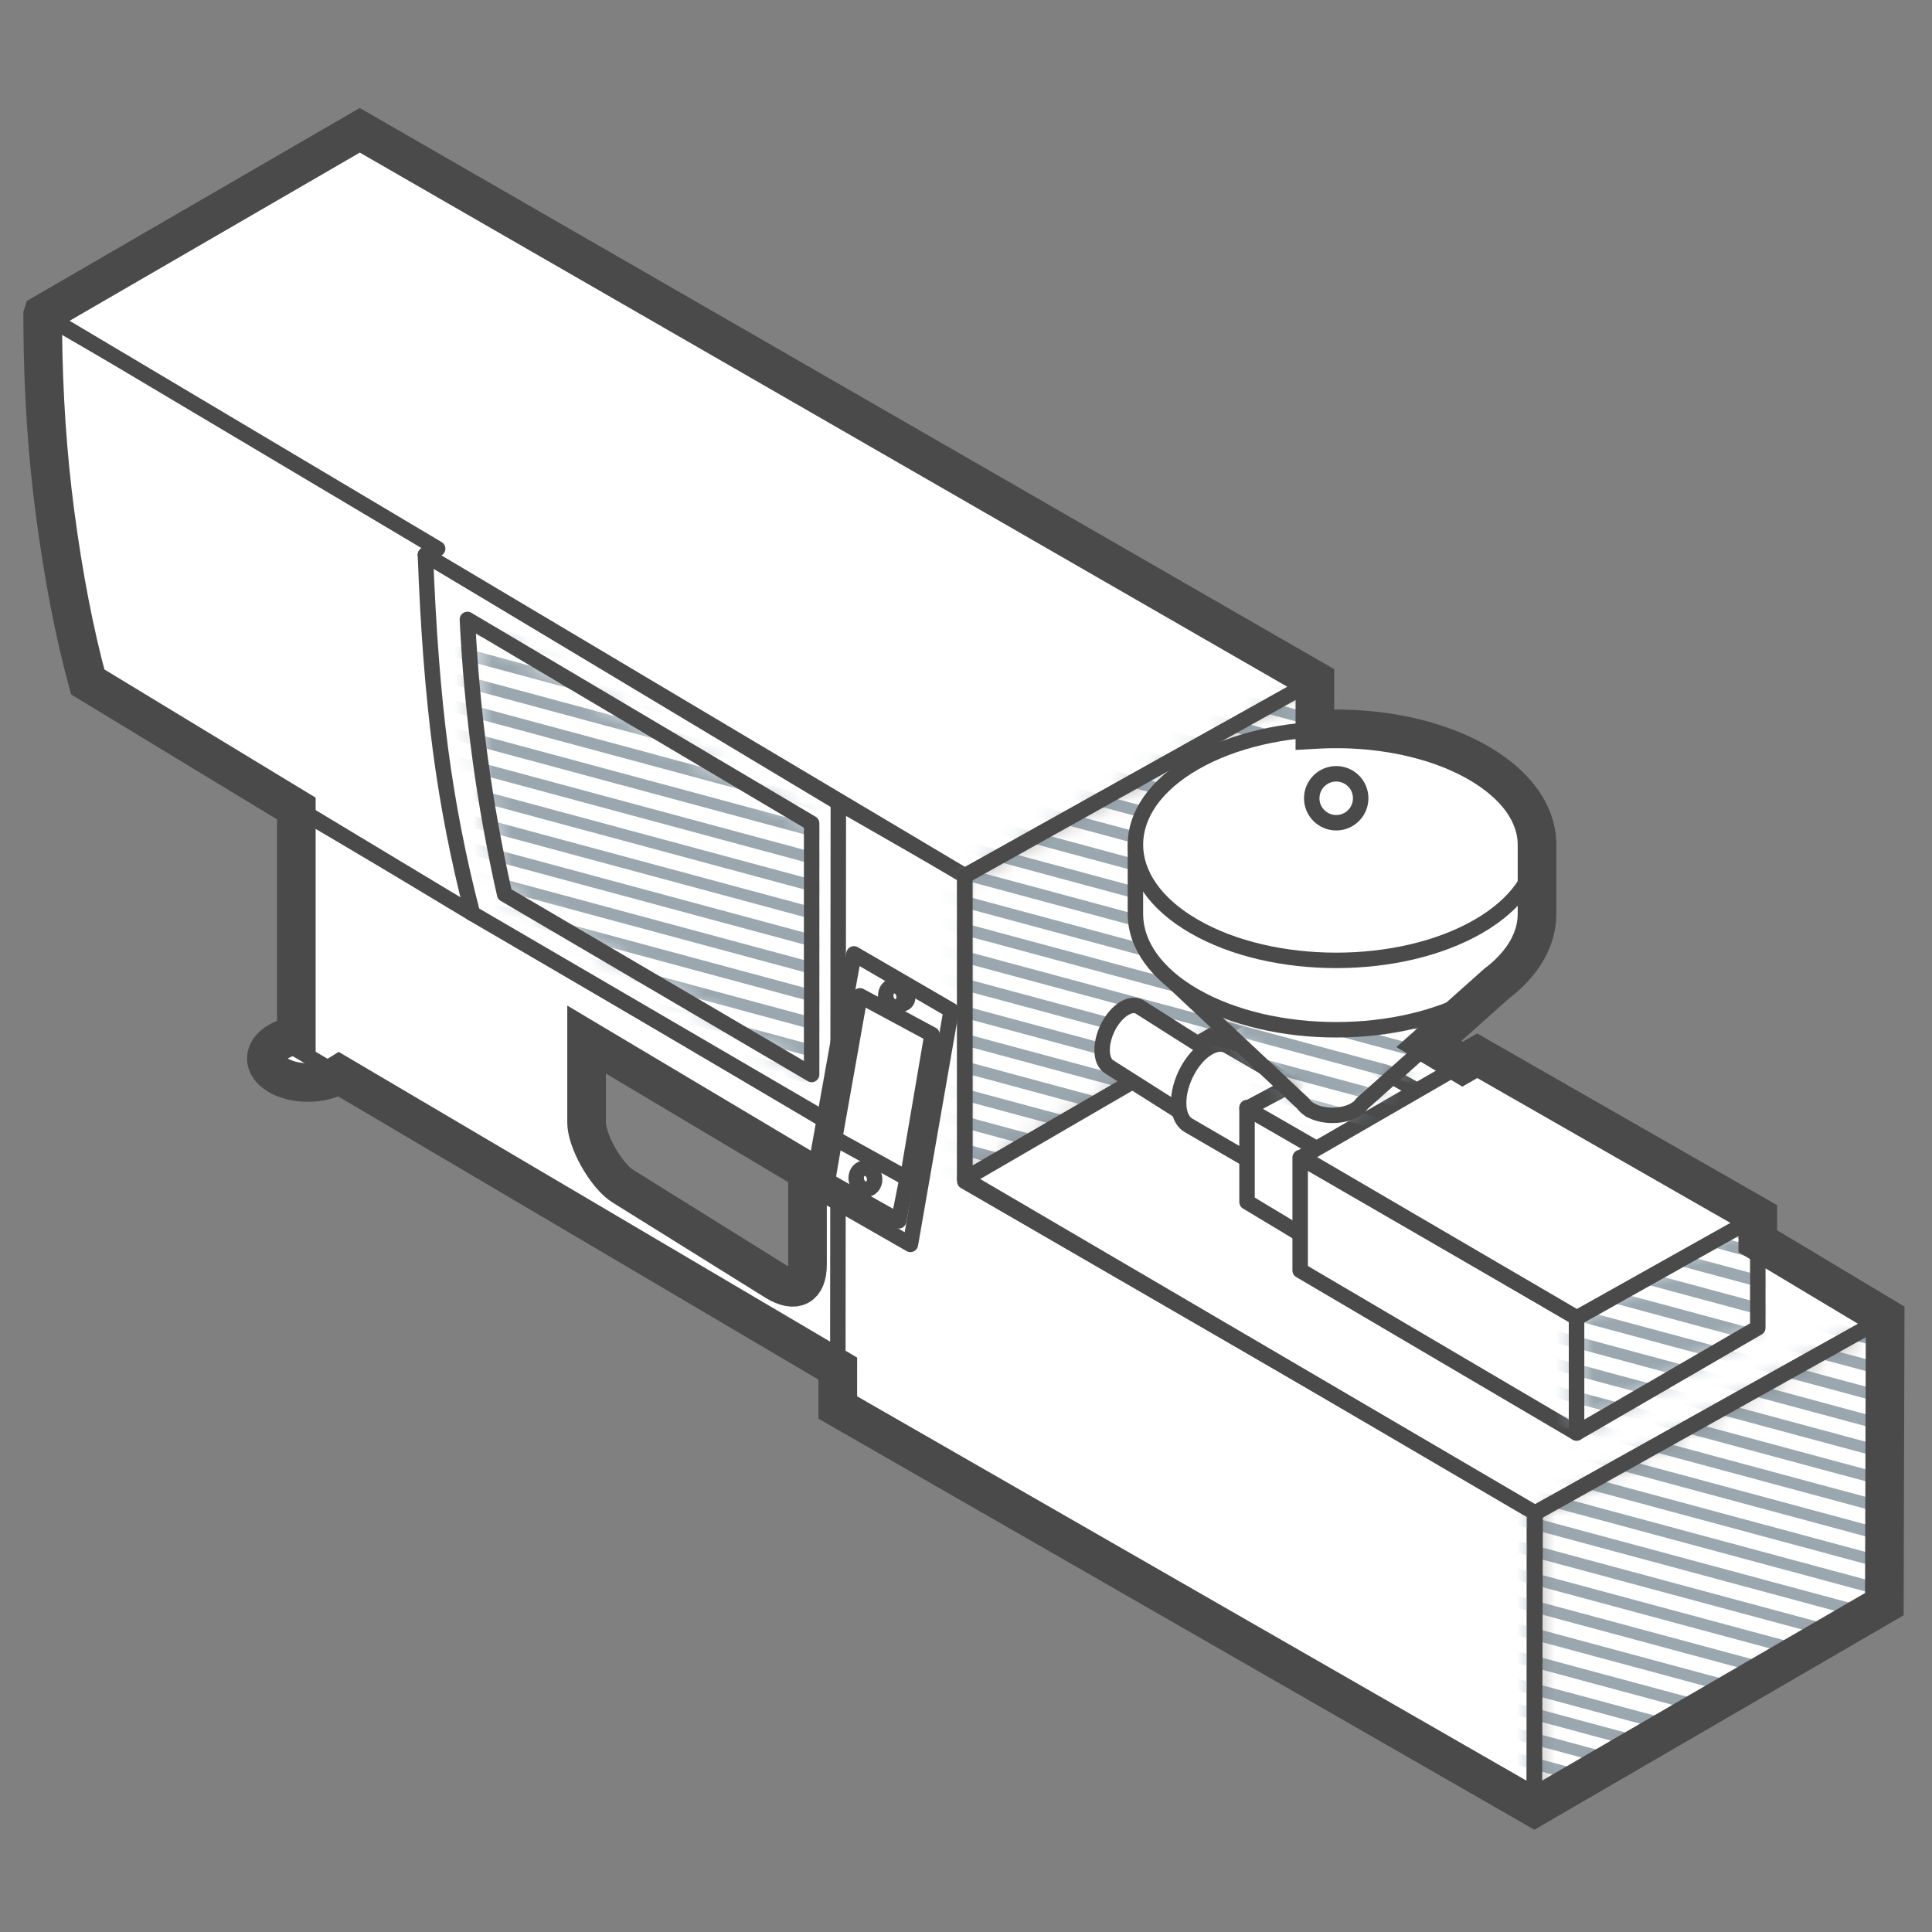 <svg width="100" height="100" viewBox="0 0 100 100" fill="none" xmlns="http://www.w3.org/2000/svg">
<rect x="0" y="0" width="100" height="100" fill="#808080" stroke="none"/>
<path fill-rule="evenodd" clip-rule="evenodd" d="M17.459 55.665C18.299 55.18 18.299 54.394 17.459 53.909C16.619 53.424 15.257 53.424 14.417 53.909C13.577 54.394 13.577 55.18 14.417 55.665C15.257 56.15 16.619 56.15 17.459 55.665Z" fill="white" stroke="#4A4A4A" stroke-width="0.8" stroke-linejoin="round"/>
<path fill-rule="evenodd" clip-rule="evenodd" d="M44.308 58.941V71.395L15.338 54.313V41.849L44.308 58.941ZM41.796 60.619L30.362 53.808V58.108C30.362 58.808 30.93 60.033 31.629 60.845C31.843 61.093 32.054 61.283 32.242 61.397L40.161 66.331C41.17 66.943 41.796 66.608 41.796 65.455V60.619Z" fill="white" stroke="#4A4A4A" stroke-width="0.8" stroke-linejoin="round"/>
<path fill-rule="evenodd" clip-rule="evenodd" d="M2.209 16.295C2.209 19.91 2.425 23.345 2.857 26.598C3.288 29.851 3.849 32.75 4.539 35.295L24.456 47.285C24.686 43.895 22.974 31.097 22.911 28.233L2.209 16.295Z" fill="white" stroke="#4A4A4A" stroke-width="0.8" stroke-linejoin="round"/>
<path fill-rule="evenodd" clip-rule="evenodd" d="M22.02 28.718C22.16 32.55 22.419 35.903 22.796 38.774C23.173 41.645 23.727 44.482 24.456 47.285L45.446 59.535C45.068 54.935 44.879 51.81 44.879 50.159C44.879 48.509 44.773 45.87 44.562 42.242L22.02 28.718Z" fill="white" stroke="#4A4A4A" stroke-width="0.8" stroke-linejoin="round"/>
<mask id="mask0_1164_24415" style="mask-type:alpha" maskUnits="userSpaceOnUse" x="24" y="32" width="19" height="24">
<path d="M24.499 32.483C24.547 35.412 24.664 37.663 24.85 39.236C25.036 40.809 25.459 43.132 26.12 46.205L42.01 55.614V42.616L24.499 32.483Z" fill="white"/>
</mask>
<g mask="url(#mask0_1164_24415)">
<path d="M24.499 32.483C24.547 35.412 24.664 37.663 24.85 39.236C25.036 40.809 25.459 43.132 26.12 46.205L42.01 55.614V42.616L24.499 32.483Z" fill="white"/>
<path d="M9.356 82.113L69.356 98.281M9.356 15.725L69.356 31.893L9.356 15.725ZM9.356 17.056L69.356 33.224L9.356 17.056ZM9.356 18.483L69.356 34.651L9.356 18.483ZM9.356 19.91L69.356 36.078L9.356 19.91ZM9.356 21.336L69.356 37.504L9.356 21.336ZM9.356 22.763L69.356 38.931L9.356 22.763ZM9.356 24.189L69.356 40.357L9.356 24.189ZM9.356 25.616L69.356 41.784L9.356 25.616ZM9.356 27.043L69.356 43.211L9.356 27.043ZM9.356 28.469L69.356 44.637L9.356 28.469ZM9.356 29.896L69.356 46.064L9.356 29.896ZM9.356 31.322L69.356 47.49L9.356 31.322ZM9.356 32.749L69.356 48.917L9.356 32.749ZM9.356 34.175L69.356 50.344L9.356 34.175ZM9.356 35.602L69.356 51.77L9.356 35.602ZM9.356 37.029L69.356 53.197L9.356 37.029ZM9.356 38.455L69.356 54.623L9.356 38.455ZM9.356 39.882L69.356 56.05L9.356 39.882ZM9.356 48.441L69.356 64.61L9.356 48.441ZM9.356 47.015L69.356 63.183L9.356 47.015ZM9.356 45.588L69.356 61.757L9.356 45.588ZM9.356 44.162L69.356 60.33L9.356 44.162ZM9.356 42.735L69.356 58.903L9.356 42.735ZM9.356 41.309L69.356 57.477L9.356 41.309ZM9.356 65.561L69.356 81.729L9.356 65.561ZM9.356 64.134L69.356 80.302L9.356 64.134ZM9.356 62.708L69.356 78.876L9.356 62.708ZM9.356 61.281L69.356 77.449L9.356 61.281ZM9.356 59.854L69.356 76.022L9.356 59.854ZM9.356 58.428L69.356 74.596L9.356 58.428ZM9.356 57.001L69.356 73.169L9.356 57.001ZM9.356 55.575L69.356 71.743L9.356 55.575ZM9.356 54.148L69.356 70.316L9.356 54.148ZM9.356 52.721L69.356 68.889L9.356 52.721ZM9.356 51.295L69.356 67.463L9.356 51.295ZM9.356 49.868L69.356 66.036L9.356 49.868ZM9.356 75.547L69.356 91.715L9.356 75.547ZM9.356 76.974L69.356 93.142L9.356 76.974ZM9.356 78.258L69.356 94.427L9.356 78.258ZM9.356 79.543L69.356 95.712L9.356 79.543ZM9.356 80.828L69.356 96.997L9.356 80.828ZM9.356 74.12L69.356 90.289L9.356 74.12ZM9.356 72.694L69.356 88.862L9.356 72.694ZM9.356 71.267L69.356 87.435L9.356 71.267ZM9.356 69.841L69.356 86.009L9.356 69.841ZM9.356 68.414L69.356 84.582L9.356 68.414ZM9.356 66.987L69.356 83.156L9.356 66.987Z" stroke="#9AA7AF" stroke-width="0.6" stroke-linecap="round" stroke-linejoin="round"/>
</g>
<path fill-rule="evenodd" clip-rule="evenodd" d="M24.193 32.062C24.311 34.49 24.53 36.886 24.85 39.25C25.17 41.613 25.594 43.959 26.12 46.286L42.01 55.614V42.616L24.193 32.062Z" stroke="#4A4A4A" stroke-width="0.8" stroke-linejoin="round"/>
<path fill-rule="evenodd" clip-rule="evenodd" d="M79.417 78.208V93.65L43.364 72.852L43.392 41.544L49.936 45.299L49.936 61.145L79.417 78.208Z" fill="white" stroke="#4A4A4A" stroke-width="0.8" stroke-linejoin="round"/>
<path fill-rule="evenodd" clip-rule="evenodd" d="M68.058 35.214L49.943 45.333L22.02 28.718L22.653 28.401L2.224 16.248L18.622 6.744L68.058 35.214Z" fill="white" stroke="#4A4A4A" stroke-width="0.8" stroke-linejoin="round"/>
<mask id="mask1_1164_24415" style="mask-type:alpha" maskUnits="userSpaceOnUse" x="49" y="35" width="20" height="27">
<path d="M49.943 45.333L68.058 35.214V50.502L49.943 61.025V45.333Z" fill="white"/>
</mask>
<g mask="url(#mask1_1164_24415)">
<path d="M49.943 45.333L68.058 35.214V50.502L49.943 61.025V45.333Z" fill="white"/>
<path d="M40.606 82.113L100.606 98.281M40.606 15.725L100.606 31.893L40.606 15.725ZM40.606 17.056L100.606 33.224L40.606 17.056ZM40.606 18.483L100.606 34.651L40.606 18.483ZM40.606 19.91L100.606 36.078L40.606 19.91ZM40.606 21.336L100.606 37.504L40.606 21.336ZM40.606 22.763L100.606 38.931L40.606 22.763ZM40.606 24.189L100.606 40.357L40.606 24.189ZM40.606 25.616L100.606 41.784L40.606 25.616ZM40.606 27.043L100.606 43.211L40.606 27.043ZM40.606 28.469L100.606 44.637L40.606 28.469ZM40.606 29.896L100.606 46.064L40.606 29.896ZM40.606 31.322L100.606 47.49L40.606 31.322ZM40.606 32.749L100.606 48.917L40.606 32.749ZM40.606 34.175L100.606 50.344L40.606 34.175ZM40.606 35.602L100.606 51.77L40.606 35.602ZM40.606 37.029L100.606 53.197L40.606 37.029ZM40.606 38.455L100.606 54.623L40.606 38.455ZM40.606 39.882L100.606 56.05L40.606 39.882ZM40.606 48.441L100.606 64.61L40.606 48.441ZM40.606 47.015L100.606 63.183L40.606 47.015ZM40.606 45.588L100.606 61.757L40.606 45.588ZM40.606 44.162L100.606 60.33L40.606 44.162ZM40.606 42.735L100.606 58.903L40.606 42.735ZM40.606 41.309L100.606 57.477L40.606 41.309ZM40.606 65.561L100.606 81.729L40.606 65.561ZM40.606 64.134L100.606 80.302L40.606 64.134ZM40.606 62.708L100.606 78.876L40.606 62.708ZM40.606 61.281L100.606 77.449L40.606 61.281ZM40.606 59.854L100.606 76.022L40.606 59.854ZM40.606 58.428L100.606 74.596L40.606 58.428ZM40.606 57.001L100.606 73.169L40.606 57.001ZM40.606 55.575L100.606 71.743L40.606 55.575ZM40.606 54.148L100.606 70.316L40.606 54.148ZM40.606 52.721L100.606 68.889L40.606 52.721ZM40.606 51.295L100.606 67.463L40.606 51.295ZM40.606 49.868L100.606 66.036L40.606 49.868ZM40.606 75.547L100.606 91.715L40.606 75.547ZM40.606 76.974L100.606 93.142L40.606 76.974ZM40.606 78.258L100.606 94.427L40.606 78.258ZM40.606 79.543L100.606 95.712L40.606 79.543ZM40.606 80.828L100.606 96.997L40.606 80.828ZM40.606 74.12L100.606 90.289L40.606 74.12ZM40.606 72.694L100.606 88.862L40.606 72.694ZM40.606 71.267L100.606 87.435L40.606 71.267ZM40.606 69.841L100.606 86.009L40.606 69.841ZM40.606 68.414L100.606 84.582L40.606 68.414ZM40.606 66.987L100.606 83.156L40.606 66.987Z" stroke="#9AA7AF" stroke-width="0.6" stroke-linecap="round" stroke-linejoin="round"/>
</g>
<path fill-rule="evenodd" clip-rule="evenodd" d="M49.943 45.333L68.058 35.214V50.502L49.943 61.025V45.333Z" stroke="#4A4A4A" stroke-width="0.8" stroke-linejoin="round"/>
<path fill-rule="evenodd" clip-rule="evenodd" d="M79.459 78.315L97.575 68.196L68.058 50.502L49.943 61.025L79.459 78.315Z" fill="white" stroke="#4A4A4A" stroke-width="0.8" stroke-linejoin="round"/>
<mask id="mask2_1164_24415" style="mask-type:alpha" maskUnits="userSpaceOnUse" x="79" y="68" width="19" height="26">
<path d="M79.459 78.315L97.575 68.196L97.533 83.031L79.418 93.553L79.459 78.315Z" fill="white"/>
</mask>
<g mask="url(#mask2_1164_24415)">
<path d="M79.459 78.315L97.575 68.196L97.533 83.031L79.418 93.553L79.459 78.315Z" fill="white"/>
<path d="M40.606 82.113L100.607 98.281M40.606 15.725L100.607 31.893L40.606 15.725ZM40.606 17.056L100.607 33.224L40.606 17.056ZM40.606 18.483L100.607 34.651L40.606 18.483ZM40.606 19.91L100.607 36.078L40.606 19.91ZM40.606 21.336L100.607 37.504L40.606 21.336ZM40.606 22.763L100.607 38.931L40.606 22.763ZM40.606 24.189L100.607 40.357L40.606 24.189ZM40.606 25.616L100.607 41.784L40.606 25.616ZM40.606 27.043L100.607 43.211L40.606 27.043ZM40.606 28.469L100.607 44.637L40.606 28.469ZM40.606 29.896L100.607 46.064L40.606 29.896ZM40.606 31.322L100.607 47.49L40.606 31.322ZM40.606 32.749L100.607 48.917L40.606 32.749ZM40.606 34.175L100.607 50.344L40.606 34.175ZM40.606 35.602L100.607 51.77L40.606 35.602ZM40.606 37.029L100.607 53.197L40.606 37.029ZM40.606 38.455L100.607 54.623L40.606 38.455ZM40.606 39.882L100.607 56.05L40.606 39.882ZM40.606 48.441L100.607 64.61L40.606 48.441ZM40.606 47.015L100.607 63.183L40.606 47.015ZM40.606 45.588L100.607 61.757L40.606 45.588ZM40.606 44.162L100.607 60.33L40.606 44.162ZM40.606 42.735L100.607 58.903L40.606 42.735ZM40.606 41.309L100.607 57.477L40.606 41.309ZM40.606 65.561L100.607 81.729L40.606 65.561ZM40.606 64.134L100.607 80.302L40.606 64.134ZM40.606 62.708L100.607 78.876L40.606 62.708ZM40.606 61.281L100.607 77.449L40.606 61.281ZM40.606 59.854L100.607 76.022L40.606 59.854ZM40.606 58.428L100.607 74.596L40.606 58.428ZM40.606 57.001L100.607 73.169L40.606 57.001ZM40.606 55.575L100.607 71.743L40.606 55.575ZM40.606 54.148L100.607 70.316L40.606 54.148ZM40.606 52.721L100.607 68.889L40.606 52.721ZM40.606 51.295L100.607 67.463L40.606 51.295ZM40.606 49.868L100.607 66.036L40.606 49.868ZM40.606 75.547L100.607 91.715L40.606 75.547ZM40.606 76.974L100.607 93.142L40.606 76.974ZM40.606 78.258L100.607 94.427L40.606 78.258ZM40.606 79.543L100.607 95.712L40.606 79.543ZM40.606 80.828L100.607 96.997L40.606 80.828ZM40.606 74.12L100.607 90.289L40.606 74.12ZM40.606 72.694L100.607 88.862L40.606 72.694ZM40.606 71.267L100.607 87.435L40.606 71.267ZM40.606 69.841L100.607 86.009L40.606 69.841ZM40.606 68.414L100.607 84.582L40.606 68.414ZM40.606 66.987L100.607 83.156L40.606 66.987Z" stroke="#9AA7AF" stroke-width="0.6" stroke-linecap="round" stroke-linejoin="round"/>
</g>
<path fill-rule="evenodd" clip-rule="evenodd" d="M79.459 78.315L97.575 68.196L97.533 83.031L79.418 93.553L79.459 78.315Z" stroke="#4A4A4A" stroke-width="0.8" stroke-linejoin="round"/>
<path fill-rule="evenodd" clip-rule="evenodd" d="M58.961 52.104C58.758 52.001 58.495 52.02 58.208 52.186C57.566 52.558 57.045 53.526 57.045 54.349C57.045 54.793 57.197 55.104 57.438 55.237L64.408 59.654L65.932 56.522L58.961 52.104Z" fill="white" stroke="#4A4A4A" stroke-width="0.8" stroke-linejoin="round"/>
<path fill-rule="evenodd" clip-rule="evenodd" d="M63.529 54.124C63.262 53.988 62.916 54.013 62.538 54.232C61.692 54.722 61.006 55.998 61.006 57.082C61.006 57.667 61.206 58.077 61.524 58.252L65.37 60.488L67.379 56.361L63.529 54.124Z" fill="white" stroke="#4A4A4A" stroke-width="0.8" stroke-linejoin="round"/>
<path fill-rule="evenodd" clip-rule="evenodd" d="M69.141 60.027V64.977L64.546 62.212V57.326L69.141 60.027Z" fill="white" stroke="#4A4A4A" stroke-width="0.8" stroke-linejoin="round"/>
<path fill-rule="evenodd" clip-rule="evenodd" d="M69.109 60.008L64.546 57.378C68.121 55.47 69.908 54.516 69.908 54.516L74.281 56.971L69.109 60.008Z" fill="white" stroke="#4A4A4A" stroke-width="0.8" stroke-linejoin="round"/>
<path fill-rule="evenodd" clip-rule="evenodd" d="M81.603 68.191V74.171L67.296 65.756V59.915L81.603 68.191Z" fill="white" stroke="#4A4A4A" stroke-width="0.8" stroke-linejoin="round"/>
<mask id="mask3_1164_24415" style="mask-type:alpha" maskUnits="userSpaceOnUse" x="81" y="62" width="10" height="13">
<path d="M81.603 68.191V74.171L90.983 68.727V62.887L81.603 68.191Z" fill="white"/>
</mask>
<g mask="url(#mask3_1164_24415)">
<path d="M81.603 68.191V74.171L90.983 68.727V62.887L81.603 68.191Z" fill="white"/>
<path d="M40.606 82.113L100.606 98.281M40.606 15.725L100.606 31.893L40.606 15.725ZM40.606 17.056L100.606 33.224L40.606 17.056ZM40.606 18.483L100.606 34.651L40.606 18.483ZM40.606 19.91L100.606 36.078L40.606 19.91ZM40.606 21.336L100.606 37.504L40.606 21.336ZM40.606 22.763L100.606 38.931L40.606 22.763ZM40.606 24.189L100.606 40.357L40.606 24.189ZM40.606 25.616L100.606 41.784L40.606 25.616ZM40.606 27.043L100.606 43.211L40.606 27.043ZM40.606 28.469L100.606 44.637L40.606 28.469ZM40.606 29.896L100.606 46.064L40.606 29.896ZM40.606 31.322L100.606 47.49L40.606 31.322ZM40.606 32.749L100.606 48.917L40.606 32.749ZM40.606 34.175L100.606 50.344L40.606 34.175ZM40.606 35.602L100.606 51.77L40.606 35.602ZM40.606 37.029L100.606 53.197L40.606 37.029ZM40.606 38.455L100.606 54.623L40.606 38.455ZM40.606 39.882L100.606 56.05L40.606 39.882ZM40.606 48.441L100.606 64.61L40.606 48.441ZM40.606 47.015L100.606 63.183L40.606 47.015ZM40.606 45.588L100.606 61.757L40.606 45.588ZM40.606 44.162L100.606 60.33L40.606 44.162ZM40.606 42.735L100.606 58.903L40.606 42.735ZM40.606 41.309L100.606 57.477L40.606 41.309ZM40.606 65.561L100.606 81.729L40.606 65.561ZM40.606 64.134L100.606 80.302L40.606 64.134ZM40.606 62.708L100.606 78.876L40.606 62.708ZM40.606 61.281L100.606 77.449L40.606 61.281ZM40.606 59.854L100.606 76.022L40.606 59.854ZM40.606 58.428L100.606 74.596L40.606 58.428ZM40.606 57.001L100.606 73.169L40.606 57.001ZM40.606 55.575L100.606 71.743L40.606 55.575ZM40.606 54.148L100.606 70.316L40.606 54.148ZM40.606 52.721L100.606 68.889L40.606 52.721ZM40.606 51.295L100.606 67.463L40.606 51.295ZM40.606 49.868L100.606 66.036L40.606 49.868ZM40.606 75.547L100.606 91.715L40.606 75.547ZM40.606 76.974L100.606 93.142L40.606 76.974ZM40.606 78.258L100.606 94.427L40.606 78.258ZM40.606 79.543L100.606 95.712L40.606 79.543ZM40.606 80.828L100.606 96.997L40.606 80.828ZM40.606 74.12L100.606 90.289L40.606 74.12ZM40.606 72.694L100.606 88.862L40.606 72.694ZM40.606 71.267L100.606 87.435L40.606 71.267ZM40.606 69.841L100.606 86.009L40.606 69.841ZM40.606 68.414L100.606 84.582L40.606 68.414ZM40.606 66.987L100.606 83.156L40.606 66.987Z" stroke="#9AA7AF" stroke-width="0.6" stroke-linecap="round" stroke-linejoin="round"/>
</g>
<path fill-rule="evenodd" clip-rule="evenodd" d="M81.603 68.191V74.171L90.983 68.727V62.887L81.603 68.191Z" stroke="#4A4A4A" stroke-width="0.8" stroke-linejoin="round"/>
<path fill-rule="evenodd" clip-rule="evenodd" d="M81.617 68.211L67.381 59.891C73.434 56.394 76.46 54.645 76.46 54.645L91.11 62.887L81.617 68.211Z" fill="white" stroke="#4A4A4A" stroke-width="0.8" stroke-linejoin="round"/>
<mask id="mask4_1164_24415" style="mask-type:alpha" maskUnits="userSpaceOnUse" x="60" y="50" width="19" height="8">
<path d="M78.15 50.301L70.494 57.126C70.43 57.222 70.339 57.313 70.219 57.394L70.129 57.451L70.124 57.456C69.525 57.798 68.584 57.818 67.945 57.518L67.825 57.456L67.807 57.456L67.77 57.423C67.626 57.332 67.519 57.229 67.448 57.12L60.175 50.301H78.15Z" fill="white"/>
</mask>
<g mask="url(#mask4_1164_24415)">
<path d="M78.15 50.301L70.494 57.126C70.43 57.222 70.339 57.313 70.219 57.394L70.129 57.451L70.124 57.456C69.525 57.798 68.584 57.818 67.945 57.518L67.825 57.456L67.807 57.456L67.77 57.423C67.626 57.332 67.519 57.229 67.448 57.12L60.175 50.301H78.15Z" fill="white"/>
<path d="M40.606 82.113L100.607 98.281M40.606 15.725L100.607 31.893L40.606 15.725ZM40.606 17.056L100.607 33.224L40.606 17.056ZM40.606 18.483L100.607 34.651L40.606 18.483ZM40.606 19.91L100.607 36.078L40.606 19.91ZM40.606 21.336L100.607 37.504L40.606 21.336ZM40.606 22.763L100.607 38.931L40.606 22.763ZM40.606 24.189L100.607 40.357L40.606 24.189ZM40.606 25.616L100.607 41.784L40.606 25.616ZM40.606 27.043L100.607 43.211L40.606 27.043ZM40.606 28.469L100.607 44.637L40.606 28.469ZM40.606 29.896L100.607 46.064L40.606 29.896ZM40.606 31.322L100.607 47.49L40.606 31.322ZM40.606 32.749L100.607 48.917L40.606 32.749ZM40.606 34.175L100.607 50.344L40.606 34.175ZM40.606 35.602L100.607 51.77L40.606 35.602ZM40.606 37.029L100.607 53.197L40.606 37.029ZM40.606 38.455L100.607 54.623L40.606 38.455ZM40.606 39.882L100.607 56.05L40.606 39.882ZM40.606 48.441L100.607 64.61L40.606 48.441ZM40.606 47.015L100.607 63.183L40.606 47.015ZM40.606 45.588L100.607 61.757L40.606 45.588ZM40.606 44.162L100.607 60.33L40.606 44.162ZM40.606 42.735L100.607 58.903L40.606 42.735ZM40.606 41.309L100.607 57.477L40.606 41.309ZM40.606 65.561L100.607 81.729L40.606 65.561ZM40.606 64.134L100.607 80.302L40.606 64.134ZM40.606 62.708L100.607 78.876L40.606 62.708ZM40.606 61.281L100.607 77.449L40.606 61.281ZM40.606 59.854L100.607 76.022L40.606 59.854ZM40.606 58.428L100.607 74.596L40.606 58.428ZM40.606 57.001L100.607 73.169L40.606 57.001ZM40.606 55.575L100.607 71.743L40.606 55.575ZM40.606 54.148L100.607 70.316L40.606 54.148ZM40.606 52.721L100.607 68.889L40.606 52.721ZM40.606 51.295L100.607 67.463L40.606 51.295ZM40.606 49.868L100.607 66.036L40.606 49.868ZM40.606 75.547L100.607 91.715L40.606 75.547ZM40.606 76.974L100.607 93.142L40.606 76.974ZM40.606 78.258L100.607 94.427L40.606 78.258ZM40.606 79.543L100.607 95.712L40.606 79.543ZM40.606 80.828L100.607 96.997L40.606 80.828ZM40.606 74.12L100.607 90.289L40.606 74.12ZM40.606 72.694L100.607 88.862L40.606 72.694ZM40.606 71.267L100.607 87.435L40.606 71.267ZM40.606 69.841L100.607 86.009L40.606 69.841ZM40.606 68.414L100.607 84.582L40.606 68.414ZM40.606 66.987L100.607 83.156L40.606 66.987Z" stroke="#9AA7AF" stroke-width="0.6" stroke-linecap="round" stroke-linejoin="round"/>
</g>
<path fill-rule="evenodd" clip-rule="evenodd" d="M78.15 50.301L70.494 57.126C70.43 57.222 70.339 57.313 70.219 57.394L70.129 57.451L70.124 57.456C69.525 57.798 68.584 57.818 67.945 57.518L67.825 57.456L67.807 57.456L67.77 57.423C67.626 57.332 67.519 57.229 67.448 57.12L60.175 50.301H78.15Z" stroke="#4A4A4A" stroke-width="0.8" stroke-linejoin="round"/>
<path fill-rule="evenodd" clip-rule="evenodd" d="M58.769 43.718L60.843 43.717C61.135 43.493 61.459 43.277 61.813 43.073C65.872 40.733 72.453 40.733 76.512 43.073C76.866 43.277 77.189 43.493 77.482 43.717L79.556 43.718V47.31C79.556 48.843 78.541 50.376 76.512 51.546C72.453 53.886 65.872 53.886 61.813 51.546C59.811 50.392 58.797 48.885 58.769 47.373L58.769 43.718Z" fill="white" stroke="#4A4A4A" stroke-width="0.8" stroke-linejoin="round"/>
<path fill-rule="evenodd" clip-rule="evenodd" d="M61.813 47.954C65.872 50.294 72.453 50.294 76.512 47.954C80.571 45.614 80.571 41.821 76.512 39.481C72.453 37.141 65.872 37.141 61.813 39.481C57.754 41.821 57.754 45.614 61.813 47.954Z" fill="white" stroke="#4A4A4A" stroke-width="0.8" stroke-linejoin="round"/>
<path d="M69.162 42.585C69.862 42.585 70.429 42.018 70.429 41.318C70.429 40.619 69.862 40.051 69.162 40.051C68.463 40.051 67.895 40.619 67.895 41.318C67.895 42.018 68.463 42.585 69.162 42.585Z" fill="white" stroke="#4A4A4A" stroke-width="0.8" stroke-linejoin="round"/>
<path fill-rule="evenodd" clip-rule="evenodd" d="M42.031 61.496L47.123 64.409L49.234 52.297L44.2 49.373L42.031 61.496Z" fill="white" stroke="#4A4A4A" stroke-width="0.8" stroke-linejoin="round"/>
<path fill-rule="evenodd" clip-rule="evenodd" d="M43.147 59.229L46.934 61.224L48.241 53.55L44.512 51.544L43.147 59.229Z" fill="white" stroke="#4A4A4A" stroke-width="0.8" stroke-linejoin="round"/>
<path fill-rule="evenodd" clip-rule="evenodd" d="M43.209 58.922L46.95 60.991L46.517 63.191L42.834 61.11L43.209 58.922Z" fill="white" stroke="#4A4A4A" stroke-width="0.8" stroke-linejoin="round"/>
<path fill-rule="evenodd" clip-rule="evenodd" d="M44.321 60.885C44.278 61.18 44.455 61.475 44.716 61.543C44.977 61.612 45.223 61.429 45.266 61.134C45.309 60.839 45.132 60.544 44.871 60.476C44.611 60.407 44.364 60.59 44.321 60.885Z" fill="white" stroke="#4A4A4A" stroke-width="0.8" stroke-linejoin="round"/>
<path fill-rule="evenodd" clip-rule="evenodd" d="M46.365 51.517C46.337 51.709 46.452 51.901 46.621 51.945C46.791 51.99 46.952 51.871 46.98 51.679C47.008 51.486 46.893 51.294 46.723 51.25C46.553 51.205 46.393 51.324 46.365 51.517Z" fill="white" stroke="#4A4A4A" stroke-width="0.8" stroke-linejoin="round"/>
<path fill-rule="evenodd" clip-rule="evenodd" d="M45.849 51.447C45.806 51.742 45.983 52.036 46.244 52.105C46.505 52.174 46.751 51.99 46.794 51.696C46.837 51.401 46.66 51.106 46.4 51.037C46.139 50.968 45.892 51.152 45.849 51.447Z" fill="white" stroke="#4A4A4A" stroke-width="0.8" stroke-linejoin="round"/>
<path fill-rule="evenodd" clip-rule="evenodd" d="M69.31 37.727L69.679 37.733L70.035 37.747L70.419 37.77L70.753 37.796L71.046 37.825L71.557 37.886L72.059 37.962L72.479 38.038L72.725 38.087L73.006 38.149L73.484 38.267L73.68 38.32L74.049 38.428L74.318 38.513L74.563 38.597L74.896 38.719L75.153 38.82L75.37 38.911L75.619 39.022L75.879 39.145L76.23 39.324L76.284 39.354C76.361 39.395 76.437 39.438 76.512 39.481C78.474 40.612 79.487 42.082 79.553 43.564L79.556 43.718V47.31C79.556 48.589 78.85 49.867 77.438 50.935L73.957 54.039L75.701 55.084L76.46 54.645L90.982 62.957V64.244L97.575 68.196L97.533 83.031L79.417 93.553L43.364 72.852L43.366 70.839L17.543 55.613L17.459 55.665C16.661 56.126 15.392 56.149 14.546 55.734L14.417 55.665C13.576 55.18 13.576 54.394 14.417 53.909C14.682 53.755 15.001 53.65 15.338 53.594L15.338 41.849L4.539 35.295C3.849 32.75 3.288 29.851 2.857 26.598C2.456 23.577 2.241 20.4 2.213 17.067L2.209 16.295L2.224 16.248L18.622 6.744L68.058 35.214L68.058 37.76L68.239 37.75L68.695 37.732L69.017 37.727L69.31 37.727ZM30.362 53.808V58.108C30.362 58.808 30.93 60.033 31.629 60.845C31.843 61.093 32.054 61.283 32.242 61.397L40.161 66.331C41.17 66.943 41.796 66.608 41.796 65.455V60.619L30.362 53.808Z" stroke="#4A4A4A" stroke-width="2"/>
</svg>
